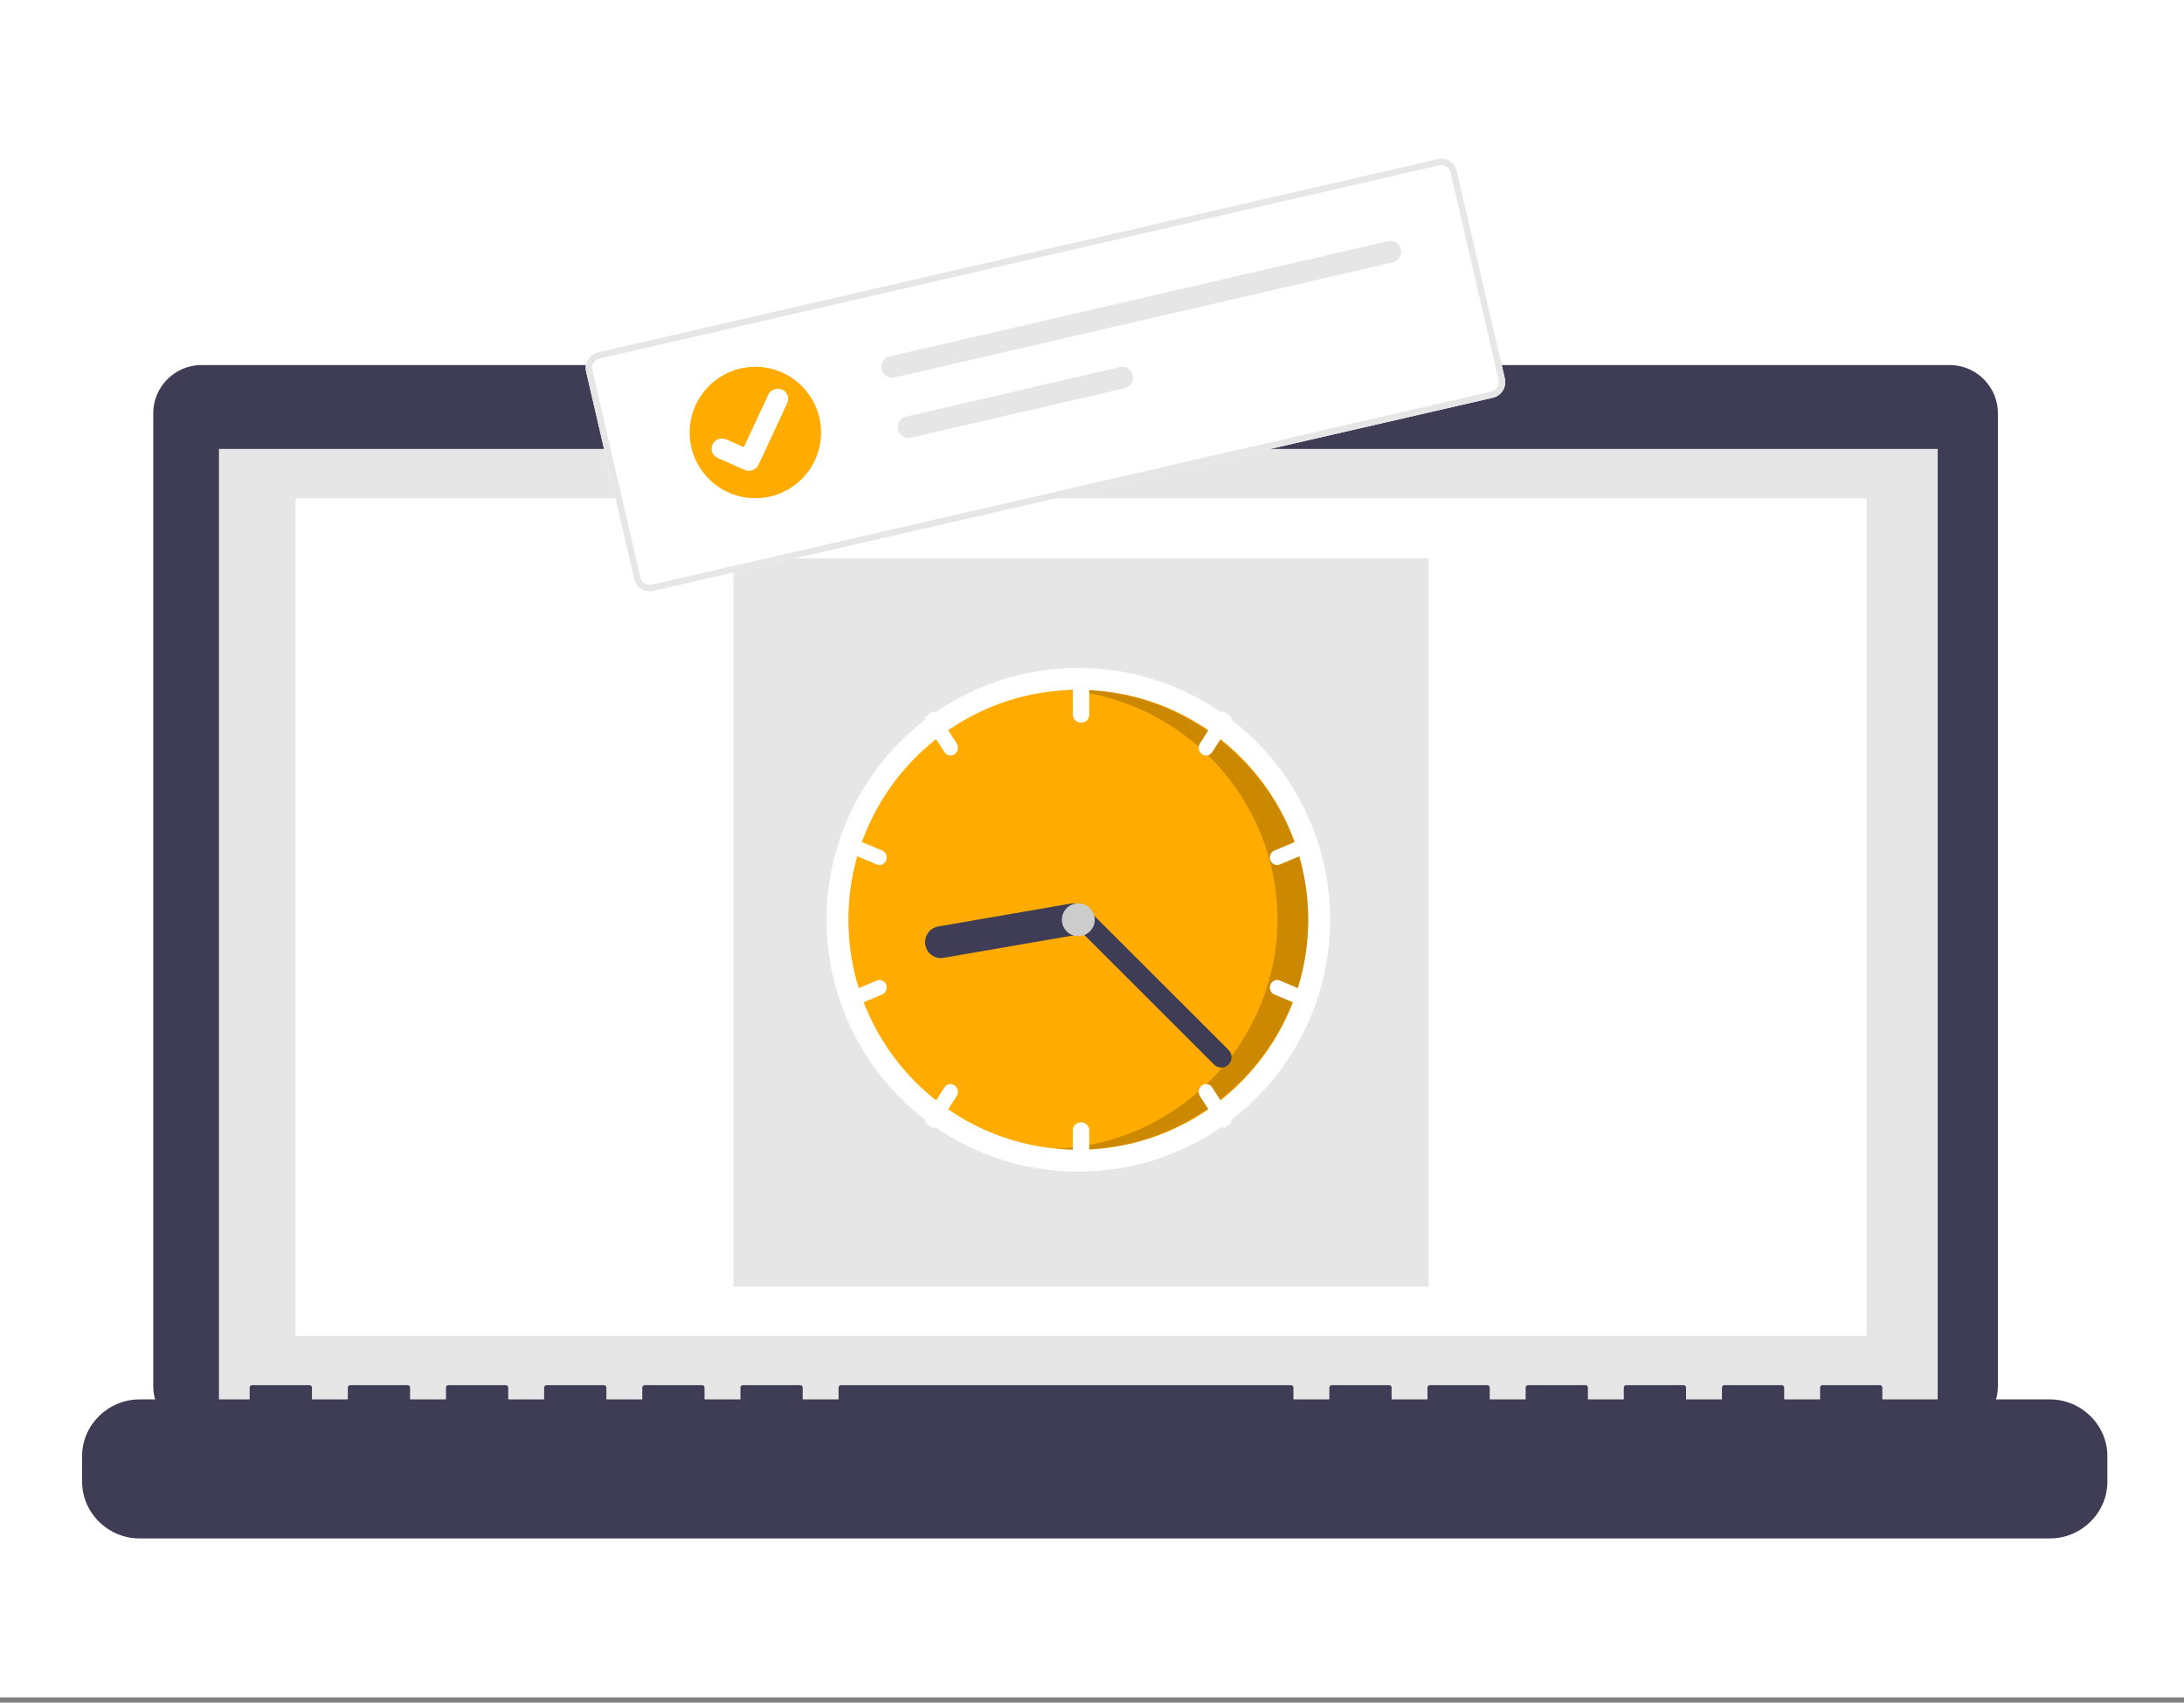 <?xml version="1.0" encoding="UTF-8"?>
<svg width="399px" height="311px" viewBox="0 0 399 311" version="1.1" xmlns="http://www.w3.org/2000/svg" xmlns:xlink="http://www.w3.org/1999/xlink">
    <rect x="0" y="0" width="399" height="311" fill="#808080" stroke="none"/>
    <title>site-speed copy 2</title>
    <g id="Page-1" stroke="none" stroke-width="1" fill="none" fill-rule="evenodd">
        <g id="site-speed-copy-2">
            <rect id="Rectangle" fill="#FFFFFF" x="0" y="0" width="399" height="310.034"></rect>
            <g id="Group-39" transform="translate(15, 29)">
                <path d="M341.208,37.676 L211.235,37.676 L211.235,35 L152.301,35 L152.301,37.676 L21.792,37.676 C16.969,37.676 13,41.64 13,46.458 L13,224.218 C13,229.036 16.969,233 21.792,233 L341.208,233 C346.031,233 350,229.036 350,224.218 L350,46.457 C350,41.639 346.03,37.676 341.208,37.676 Z" id="Fill-1" fill="#3F3D56"></path>
                <polygon id="Fill-2" fill="#E6E6E6" points="25 230 339 230 339 53 25 53"></polygon>
                <polygon id="Fill-3" fill="#FFFFFF" points="39 215 326 215 326 62 39 62"></polygon>
                <path d="M182,42 C183.656,42 185,43.344 185,45 C185,46.656 183.656,48 182,48 C180.344,48 179,46.656 179,45 C179,43.344 180.344,42 182,42 Z" id="Fill-4" fill="#FFAB00"></path>
                <path d="M359.503,226.608 L328.889,226.608 L328.889,224.432 C328.889,224.195 328.692,224 328.452,224 L317.955,224 C317.715,224 317.517,224.195 317.517,224.432 L317.517,226.608 L310.957,226.608 L310.957,224.432 C310.957,224.195 310.76,224 310.52,224 L300.024,224 C299.784,224 299.586,224.195 299.586,224.432 L299.586,226.608 L293.026,226.608 L293.026,224.432 C293.026,224.195 292.829,224 292.589,224 L282.092,224 C281.852,224 281.654,224.195 281.654,224.432 L281.654,226.608 L275.094,226.608 L275.094,224.432 C275.094,224.195 274.897,224 274.657,224 L264.161,224 C263.921,224 263.724,224.195 263.724,224.432 L263.724,226.608 L257.163,226.608 L257.163,224.432 C257.163,224.195 256.966,224 256.726,224 L246.23,224 C245.989,224 245.792,224.195 245.792,224.432 L245.792,226.608 L239.232,226.608 L239.232,224.432 C239.232,224.195 239.034,224 238.794,224 L228.3,224 C228.06,224 227.863,224.195 227.863,224.432 L227.863,226.608 L221.3,226.608 L221.3,224.432 C221.3,224.195 221.102,224 220.863,224 L138.641,224 C138.4,224 138.203,224.195 138.203,224.432 L138.203,226.608 L131.643,226.608 L131.643,224.432 C131.643,224.195 131.446,224 131.206,224 L120.709,224 C120.469,224 120.272,224.195 120.272,224.432 L120.272,226.608 L113.712,226.608 L113.712,224.432 C113.712,224.195 113.514,224 113.274,224 L102.778,224 C102.538,224 102.341,224.195 102.341,224.432 L102.341,226.608 L95.78,226.608 L95.78,224.432 C95.78,224.195 95.582,224 95.343,224 L84.847,224 C84.606,224 84.409,224.195 84.409,224.432 L84.409,226.608 L77.85,226.608 L77.85,224.432 C77.85,224.195 77.653,224 77.412,224 L66.915,224 C66.675,224 66.478,224.195 66.478,224.432 L66.478,226.608 L59.917,226.608 L59.917,224.432 C59.917,224.195 59.72,224 59.48,224 L48.983,224 C48.743,224 48.546,224.195 48.546,224.432 L48.546,226.608 L41.986,226.608 L41.986,224.432 C41.986,224.195 41.788,224 41.548,224 L31.05,224 C30.81,224 30.613,224.195 30.613,224.432 L30.613,226.608 L10.496,226.608 C4.738,226.608 0,231.282 0,236.963 L0,241.645 C0,247.326 4.738,252 10.496,252 L359.503,252 C365.262,252 370,247.326 370,241.645 L370,236.963 C370,231.283 365.262,226.608 359.503,226.608 L359.503,226.608 Z" id="Fill-5" fill="#3F3D56"></path>
                <polygon id="Fill-6" fill="#E6E6E6" points="119 206 246 206 246 73 119 73"></polygon>
                <path d="M182.5,86 C212.028,86 236,109.972 236,139.5 C236,169.028 212.028,193 182.5,193 C152.972,193 129,169.028 129,139.5 C129,109.972 152.972,86 182.5,86 Z" id="Fill-7" fill="#E6E6E6"></path>
                <path d="M228,139 C228.011,153.55 221.114,167.273 209.433,175.942 C209.048,176.231 208.655,176.512 208.26,176.785 C192.509,187.738 171.491,187.738 155.74,176.785 C155.345,176.512 154.952,176.231 154.567,175.942 C142.895,167.266 136,153.547 136,139 C136,124.453 142.895,110.734 154.567,102.058 C154.952,101.769 155.345,101.488 155.74,101.215 C171.491,90.262 192.509,90.262 208.26,101.215 C208.655,101.488 209.048,101.769 209.433,102.058 C221.114,110.727 228.011,124.45 228,139 Z" id="Fill-8" fill="#FFFFFF"></path>
                <path d="M182,97 C205.181,97 224,115.819 224,139 C224,162.181 205.181,181 182,181 C158.819,181 140,162.181 140,139 C140,115.819 158.819,97 182,97 Z" id="Fill-9" fill="#FFAB00"></path>
                <path d="M181.704,97 C181.062,97 180.425,97.017 179.791,97.045 C201.516,98.94 218.384,117.227 218.384,138.882 C218.384,161.206 200.459,179.829 178,180.838 C179.221,180.943 180.456,181 181.704,181 C204.907,181 224,162.041 224,139 C224,115.96 204.907,97 181.704,97 Z" id="Fill-10" fill-opacity="0.2" fill="#000000"></path>
                <path d="M182.5,94 C181.677,94.002 181.002,94.639 181,95.414 L181,101.586 C181,102.362 181.677,103 182.5,103 C183.323,103 184,102.362 184,101.586 L184,95.414 C183.998,94.639 183.323,94.002 182.5,94 Z" id="Fill-11" fill="#FFFFFF"></path>
                <path d="M209.897,101.883 C209.517,101.582 209.13,101.288 208.741,101.003 C208.266,100.97 207.809,101.206 207.541,101.623 L204.234,106.77 C204.081,107.006 204,107.287 204,107.573 C204,108.356 204.608,109 205.347,109 C205.791,109 206.208,108.766 206.459,108.376 L209.767,103.23 C210.022,102.834 210.071,102.326 209.897,101.883 Z" id="Fill-12" fill="#FFFFFF"></path>
                <path d="M224.904,124.855 C224.702,124.339 224.216,124 223.679,124 C223.508,124 223.338,124.034 223.18,124.101 L217.824,126.355 C217.327,126.566 217,127.07 217,127.627 C217,128.38 217.598,129 218.324,129 C218.494,129 218.663,128.966 218.821,128.9 L224.177,126.645 C224.849,126.36 225.177,125.553 224.904,124.855 Z" id="Fill-13" fill="#FFFFFF"></path>
                <path d="M159.766,106.77 L156.459,101.623 C156.191,101.206 155.734,100.97 155.259,101.003 C154.87,101.288 154.483,101.582 154.103,101.883 C153.929,102.326 153.978,102.834 154.233,103.23 L157.541,108.376 C157.792,108.766 158.209,109 158.653,109 C159.392,109 160,108.356 160,107.573 C160,107.287 159.919,107.006 159.766,106.77 Z" id="Fill-14" fill="#FFFFFF"></path>
                <path d="M146.176,126.355 L140.822,124.101 C140.663,124.034 140.494,124 140.324,124 C139.597,124 139,124.62 139,125.373 C139,125.93 139.327,126.435 139.825,126.645 L145.179,128.9 C145.337,128.966 145.506,129 145.676,129 C146.403,129 147,128.38 147,127.627 C147,127.07 146.673,126.566 146.176,126.355 Z" id="Fill-15" fill="#FFFFFF"></path>
                <path d="M182.5,176 C181.677,176.002 181.002,176.639 181,177.414 L181,183.586 C181,184.362 181.677,185 182.5,185 C183.323,185 184,184.362 184,183.586 L184,177.414 C183.998,176.639 183.323,176.002 182.5,176 Z" id="Fill-16" fill="#FFFFFF"></path>
                <path d="M209.767,174.77 L206.459,169.624 C206.208,169.234 205.791,169 205.346,169 C204.608,169 204,169.644 204,170.427 C204,170.714 204.081,170.994 204.234,171.23 L207.541,176.377 C207.809,176.794 208.266,177.03 208.741,176.997 C209.13,176.712 209.517,176.418 209.897,176.117 C210.071,175.674 210.022,175.167 209.767,174.77 Z" id="Fill-17" fill="#FFFFFF"></path>
                <path d="M224.176,152.355 L218.822,150.101 C218.663,150.034 218.494,150 218.324,150 C217.597,150 217,150.62 217,151.373 C217,151.93 217.327,152.435 217.825,152.645 L223.179,154.9 C223.337,154.966 223.506,155 223.676,155 C224.403,155 225,154.38 225,153.627 C225,153.07 224.673,152.566 224.176,152.355 Z" id="Fill-18" fill="#FFFFFF"></path>
                <path d="M159.411,169.245 C158.801,168.805 157.957,168.974 157.541,169.621 L154.233,174.77 C153.978,175.166 153.929,175.674 154.103,176.117 C154.483,176.418 154.87,176.711 155.259,176.997 C155.734,177.03 156.191,176.793 156.459,176.377 L159.766,171.228 C159.919,170.992 160,170.712 160,170.425 C160,169.953 159.779,169.511 159.411,169.245 Z" id="Fill-19" fill="#FFFFFF"></path>
                <path d="M146.904,150.855 C146.702,150.339 146.216,150 145.679,150 C145.508,150 145.338,150.034 145.18,150.101 L139.824,152.355 C139.327,152.566 139,153.07 139,153.627 C139,154.38 139.598,155 140.324,155 C140.494,155 140.663,154.966 140.821,154.9 L146.177,152.645 C146.849,152.36 147.177,151.553 146.904,150.855 Z" id="Fill-20" fill="#FFFFFF"></path>
                <path d="M183.96,138.417 C184.221,139.987 183.166,141.497 181.62,141.766 L157.341,145.959 C157.182,145.986 157.022,146 156.861,146 C155.292,146 154,144.689 154,143.096 C154,141.686 155.012,140.469 156.381,140.233 L180.66,136.04 C182.207,135.775 183.696,136.847 183.96,138.417 Z" id="Fill-21" fill="#3F3D56"></path>
                <path d="M209.461,165.446 C208.736,166.18 207.54,166.185 206.81,165.457 L180.553,139.226 C180.199,138.872 180,138.39 180,137.887 C180,136.852 180.846,136 181.874,136 C182.368,136 182.843,136.196 183.193,136.546 L209.45,162.777 C210.179,163.507 210.184,164.711 209.461,165.446 Z" id="Fill-22" fill="#3F3D56"></path>
                <path d="M182,136 C183.656,136 185,137.344 185,139 C185,140.656 183.656,142 182,142 C180.344,142 179,140.656 179,139 C179,137.344 180.344,136 182,136 Z" id="Fill-23" fill="#CCCCCC"></path>
                <path d="M159.301,82.971 C154.371,90.911 146.848,96.181 137.571,99.644 C137.27,99.875 136.903,100 136.526,100 C135.977,100 135.459,99.735 135.13,99.285 C130.091,92.391 131.229,82.54 137.879,77.273 C140.563,75.151 143.859,74 147.248,74 C152.069,74 156.618,76.329 159.512,80.278 L159.652,80.469 C159.878,80.778 160,81.154 160,81.54 C160,82.103 159.741,82.633 159.301,82.971 Z" id="Fill-24" fill="#E6E6E6"></path>
                <path d="M204.485,80.278 C207.379,76.329 211.929,74 216.75,74 C220.14,74 223.436,75.151 226.12,77.273 C232.772,82.54 233.91,92.391 228.87,99.285 C228.541,99.735 228.023,100 227.474,100 C227.097,100 226.729,99.875 226.428,99.644 C217.815,96.265 210.752,90.42 204.696,82.971 C203.93,82.383 203.771,81.254 204.345,80.469 L204.485,80.278 Z" id="Fill-25" fill="#E6E6E6"></path>
                <path d="M201.722,186.173 C201.045,186.544 200.8,187.391 201.178,188.053 L209.349,202.294 C209.599,202.729 210.072,203 210.584,203 C211.361,203 212,202.376 212,201.619 C212,201.383 211.938,201.151 211.82,200.945 L203.648,186.704 C203.269,186.044 202.4,185.805 201.722,186.173 Z" id="Fill-26" fill="#E6E6E6"></path>
                <path d="M160.349,186.706 L152.18,200.946 C152.062,201.151 152,201.383 152,201.619 C152,202.376 152.639,203 153.415,203 C153.927,203 154.401,202.729 154.65,202.294 L162.819,188.055 C162.938,187.849 163,187.617 163,187.381 C163,186.623 162.361,186 161.585,186 C161.072,186 160.599,186.271 160.349,186.706 Z" id="Fill-27" fill="#E6E6E6"></path>
                <path d="M211,197 C213.208,197 215,198.792 215,201 C215,203.208 213.208,205 211,205 C208.792,205 207,203.208 207,201 C207,198.792 208.792,197 211,197 Z" id="Fill-28" fill="#E6E6E6"></path>
                <path d="M214,88 C216.208,88 218,89.792 218,92 C218,94.208 216.208,96 214,96 C211.792,96 210,94.208 210,92 C210,89.792 211.792,88 214,88 Z" id="Fill-29" fill="#E6E6E6"></path>
                <path d="M182,78 C184.208,78 186,79.792 186,82 C186,84.208 184.208,86 182,86 C179.792,86 178,84.208 178,82 C178,79.792 179.792,78 182,78 Z" id="Fill-30" fill="#E6E6E6"></path>
                <path d="M151,88 C153.208,88 155,89.792 155,92 C155,94.208 153.208,96 151,96 C148.792,96 147,94.208 147,92 C147,89.792 148.792,88 151,88 Z" id="Fill-31" fill="#E6E6E6"></path>
                <path d="M154,197 C156.208,197 158,198.792 158,201 C158,203.208 156.208,205 154,205 C151.792,205 150,203.208 150,201 C150,198.792 151.792,197 154,197 Z" id="Fill-32" fill="#E6E6E6"></path>
                <path d="M257.742,43.644 L104.354,78.927 C102.796,79.283 101.219,78.302 100.858,76.75 L92.073,38.84 C91.716,37.288 92.701,35.717 94.258,35.356 L247.646,0.073 C249.204,-0.283 250.781,0.698 251.142,2.25 L259.927,40.16 C260.284,41.712 259.299,43.283 257.742,43.644 Z" id="Fill-33" fill="#FFFFFF"></path>
                <path d="M257.742,43.644 L104.354,78.927 C102.796,79.283 101.219,78.302 100.858,76.75 L92.073,38.84 C91.716,37.288 92.701,35.717 94.258,35.356 L247.646,0.073 C249.204,-0.283 250.781,0.698 251.142,2.25 L259.927,40.16 C260.284,41.712 259.299,43.283 257.742,43.644 Z M94.52,36.489 C93.586,36.705 92.995,37.648 93.209,38.579 L101.994,76.489 C102.211,77.42 103.157,78.01 104.092,77.795 L257.48,42.512 C258.414,42.296 259.006,41.353 258.791,40.422 L250.006,2.511 C249.79,1.58 248.843,0.99 247.908,1.205 L94.52,36.489 Z" id="Fill-34" fill="#E6E6E6"></path>
                <path d="M147.54,36.083 C146.642,36.289 146,37.095 146,38.017 C146,39.105 146.894,40 147.982,40 C148.131,40 148.279,39.984 148.425,39.95 L148.432,39.949 L239.467,18.915 C240.362,18.707 241,17.902 241,16.983 C241,15.895 240.106,15 239.018,15 C238.869,15 238.721,15.016 238.575,15.05 L147.54,36.083 Z" id="Fill-35" fill="#E6E6E6"></path>
                <path d="M150.535,47.089 C149.64,47.294 149,48.099 149,49.02 C149,50.106 149.892,51 150.975,51 C151.124,51 151.272,50.983 151.417,50.95 L151.424,50.948 L190.466,41.911 C191.36,41.705 192,40.901 192,39.98 C192,38.894 191.108,38 190.025,38 C189.876,38 189.729,38.017 189.584,38.05 L189.578,38.051 L150.535,47.089 Z" id="Fill-36" fill="#E6E6E6"></path>
                <path d="M123,38 C129.623,38 135,43.377 135,50 C135,56.623 129.623,62 123,62 C116.377,62 111,56.623 111,50 C111,43.377 116.377,38 123,38 Z" id="Fill-37" fill="#FFAB00"></path>
                <path d="M122.259,56.952 C121.859,57.043 121.439,57.004 121.064,56.842 L121.04,56.832 L116.121,54.652 C115.439,54.351 115,53.686 115,52.956 C115,51.935 115.861,51.094 116.908,51.094 C117.181,51.094 117.451,51.152 117.7,51.262 L120.888,52.678 L125.36,43.088 C125.793,42.159 126.933,41.743 127.884,42.165 L127.858,42.228 L127.886,42.165 C128.837,42.589 129.263,43.7 128.831,44.629 L123.571,55.911 C123.324,56.438 122.839,56.823 122.261,56.952 L122.259,56.952 Z" id="Fill-38" fill="#FFFFFF"></path>
            </g>
        </g>
    </g>
</svg>